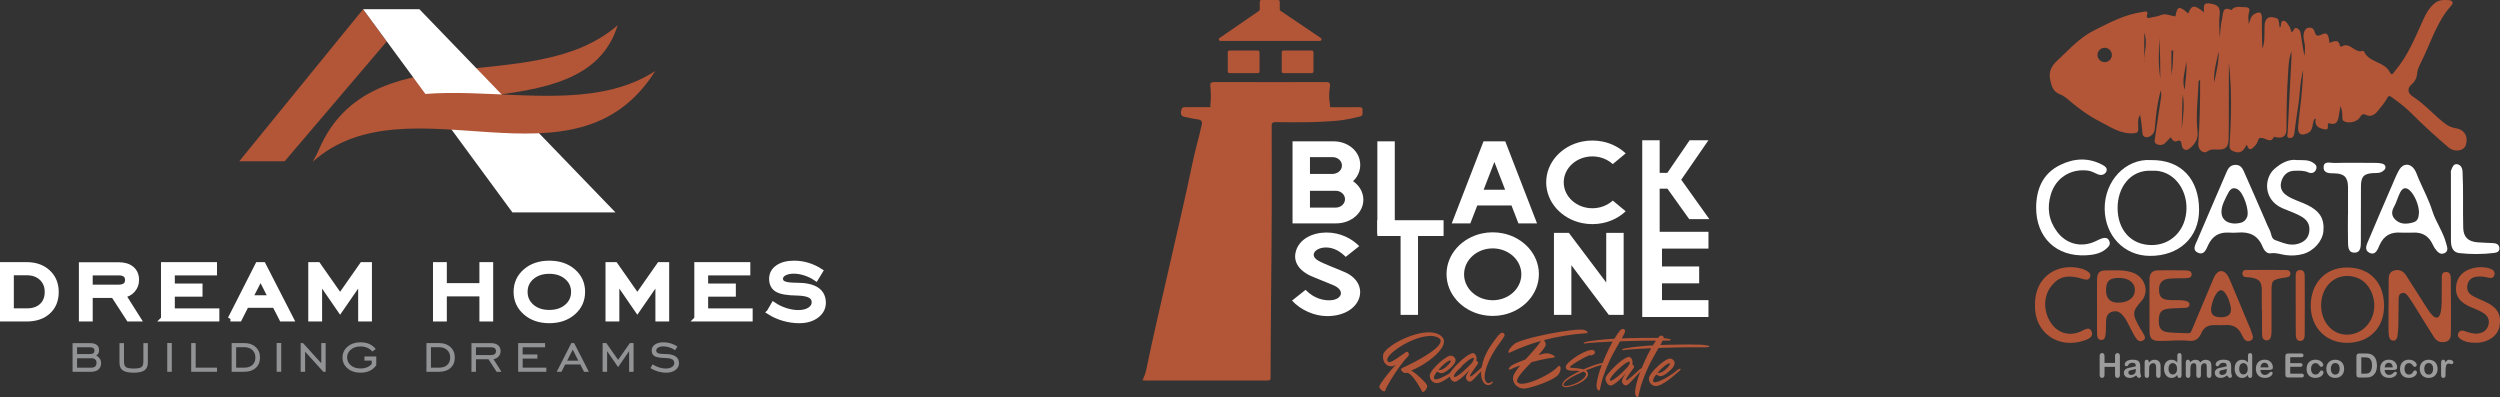<?xml version="1.0" encoding="UTF-8"?><svg id="Layer_1" xmlns="http://www.w3.org/2000/svg" viewBox="0 0 550.9 87.531"><rect x="0" y="0" width="550.9" height="87.531" fill="#333333" stroke="none"/><path d="m541.154,28.26c-1.038-.157-1.843-.585-2.62-1.211-2.338-1.878-4.329-4.16-6.887-5.807-.828-.531-1.472-1.591-.223-2.638.676-.573,1.137-1.395,1.205-2.314.071-1.021.525-1.872.967-2.757,2.08-4.166,3.362-8.754,6.584-12.32.57-.629.226-1.142-.561-1.184-1.157-.059-2.234-.122-3.285.825-1.125,1.012-1.772,2.208-2.359,3.504-1.768,3.893-3.344,7.893-6.163,11.213-.321.377-.739,1.252-1.139.424-1.214-2.495-4.638-2.148-5.754-4.67-.033-.071-.187-.157-.246-.134-1.76.688-2.843-2.128-4.709-.911-.056.039-.315-.074-.329-.145-.312-1.688-1.383-.991-2.303-.682-.255-2.053-.528-2.404-1.774-1.831-.929.427-1.24.303-1.498-.617-.172-.605-.602-1.03-1.329-.89-.685.134-.947.629-1.068,1.255-.116.596-.039,1.178.092,1.76.234,1.018.223,2.042.039,3.205-.276-1.629-.558-3.116-.766-4.611-.083-.617-.166-1.145-.792-1.463-.837-.43-.718.733-1.279.807-.175-.472-.261-.917-.49-1.273-.335-.528-.721-1.273-1.359-1.208-.561.056-.377.905-.594,1.374-.018.039-.122.039-.19.056-.169-1.745-.211-1.849-.798-2.047-1.659-.555-2.454.048-2.513,1.816-.053,1.656.125,3.344-.463,4.952-.125-2.273-.113-4.54-.131-6.804-.009-1.226-.454-1.448-1.534-.905-.866.433-1.027,1.27-1.326,2.32-.107-1.071-.211-1.866.033-2.632.303-.938-.193-1.139-.961-1.137-1.018.006-2.122-.38-2.917.641-2.027-1.006-1.81.878-2.033,1.763-.356,1.409-.377,2.905-.537,4.368-.065-1.674-.202-3.356-.027-5.003.178-1.679-.237-2.3-2.199-2.587-1.674-.246-1.205,1.015-1.243,1.938-2.128-1.721-2.736-1.656-3.472.276-1.866-1.644-2.421-1.813-2.828.644-1.056-.148-2.312-.715-3.113-.332-.84.401-1.668.389-2.475.638-.424.131-.843.036-.671-.576.321-1.145-.404-.789-.973-.715-3.89.513-7.27,2.353-10.703,4.065-3.196,1.591-5.507,4.243-8.065,6.611-1.326,1.228-1.988,2.478-1.585,4.329.3,1.368.617,2.546,2.089,3.116.674.261,1.309.703,1.861,1.181,2.136,1.834,4.371,3.493,6.887,4.789,2.401,1.237,4.635,2.84,7.546,2.641.754-.051,1.03-.226,1.021-1.018-.012-1.015-.226-2.086.395-3.05.252,1.24.371,2.481.49,3.718.044.49.027,1.015.653,1.184.534.145.95-.086,1.359-.395.611-.463.721-1.086.774-1.813.202-2.736.552-5.454,1.291-8.107.077.49.134.979.065,1.454-.427,2.958-.899,5.911-1.32,8.872-.077.549-.324,1.252.398,1.573.611.27,1.27.226,1.798-.258.395-.362.742-.774,1.214-1.273.321.475.736,1.11,1.347.864,1.015-.412.979.166,1.092.849.163,1.03 1,1.386,1.792.733,1.142-.944,1.902-2.116,1.712-3.715-.424-3.546.077-7.08.202-10.617.006-.232-.048-.617.359-.739.036,4.7-.086,9.377-.401,14.05-.086,1.231,1.068,2.32,1.944,1.709.837-.585,1.579-.448,2.418-.424,1.653.042,2.255-.549,2.317-2.323.062-1.772.051-3.546.053-5.32.006-3.866,0-7.73,0-11.596.202,1.914.356,3.825.424,5.736.148,4.142,0,8.279-.258,12.412-.039.611-.018,1.107.715,1.412.736.306,1.356.484,2.068-.027.472-.338.632-.861,1.021-1.374.495,1.682,1.226.831,1.861.175.294-.306.495-.742.626-1.154.181-.573.46-.555.991-.472.834.131,1.849,1.166,2.516-.306.015-.027.341.104.522.137,1.496.264,2.217-.326,2.217-1.857-.009-4.095.077-8.187.35-12.27.101-1.49.104-3.006.745-4.834,0,.807.018,1.202-.003,1.593-.282,5.442-.579,10.884-.834,16.329-.018.398-.347,1.11.43,1.187.617.059.947-.362,1.03-1.009.273-2.089.561-4.181.887-6.264.398-2.546.332-5.157,1.074-7.659-.071,2.065-.226,4.122-.43,6.172-.214,2.154-.555,4.297-.688,6.454-.089,1.487.754,1.884,2.107,1.24.671-.321.908-.849,1.048-1.49.074-.338.101-.688.217-1.009.095-.258.033-.647.525-.724-.383,1.617.629,2.127,1.908,2.371,1.317.255.359-1.098.982-1.362q1.795.694,2.125-1.294c.122-.724.255-1.448.433-2.466.406.982.38,1.718.401,2.448.009.291-.024.608.246.81.911.676,2.899.306,3.558-.682.383-.567.585-1.062,1.525-.585.783.398,1.733.018,2.35-.757.736-.923,1.543-1.789,2.11-2.843.196-.362.398-.852,1-.418,1.522,1.098,3.068,2.246,4.359,3.549,2.638,2.662,5.412,5.16,8.246,7.593,1.32,1.131,3.395.786,3.807-.493.599-1.861-.258-3.442-2.202-3.736Zm-77.369-14.563c-.872,0-1.585-.709-1.585-1.585s.712-1.585,1.585-1.585c.875,0,1.585.709,1.585,1.585s-.709,1.585-1.585,1.585Zm8.724-.89v1.024c-.03-.341-.024-.679,0-1.024v-5.584c.751,2.012.122,3.819,0,5.584Zm3.341-4.392c.14,2.958.208,5.92.202,8.869-.481-2.955-.362-5.911-.202-8.869Zm2.638,8.098v-5.389c.137.009.276.018.415.027-.08,1.706-.03,3.424-.415,5.362Zm2.255,12c.137-2.584.068-5.172.252-7.76.448,2.596.059,5.175-.252,7.76Zm.671-8.745c-.688-2.024.101-3.958.347-6.199.22,2.267-.229,4.225-.347,6.199Zm6.498-1.611c-.181-2.368.552-4.593.985-6.863.074,2.35-.516,4.599-.985,6.863Z" style="fill:#b35537; stroke-width:0px;"/><path d="m506.185,35.274c1.406.021,2.439-.064,3.392.502.608.361,1.079.769.813,1.516-.287.806-1.034,1.004-1.696.704-1.004-.454-2.024-.385-3.045-.372-1.434.018-2.404.824-2.861,2.123-.47,1.337-.14,2.479,1.112,3.328,1.402.951,3.04,1.353,4.535,2.086,2.725,1.334,3.815,3.035,3.547,5.808-.211,2.187-2.111,4.338-4.495,5.003-1.254.35-2.526.405-3.808.24-1.095-.141-2.116-.58-3.3-.395-.906.141-1.512-.733-1.824-1.504-1.012-2.498-2.917-3.278-5.434-3.063-.636.054-1.283.052-1.921.009-2.162-.143-3.661.73-4.596,2.72-.432.92-.886,2.339-2.28,1.702-1.328-.607-.529-1.808-.151-2.7,2.15-5.07,4.351-10.119,6.522-15.18.353-.824.835-1.397,1.815-1.465,1.027-.071,1.556.558,1.9,1.329,1.575,3.523,3.1,7.067,4.645,10.603.354.81.671,1.64,1.086,2.418.403.755.31,1.922,1.227,2.225,1.604.529,3.186,1.363,5.002.824,1.295-.385,2.205-1.114,2.46-2.458.259-1.368-.133-2.533-1.348-3.336-1.401-.927-3.014-1.391-4.532-2.06-4.264-1.879-4.036-6.609-1.811-8.608,1.504-1.351,3.27-2.27,5.045-1.998Zm-13.626,13.989c1.015-.092,2.12-.142,2.624-1.486.526-1.402-.808-5.364-2.122-6.076-.89-.483-1.51-.139-1.95.64-.384.68-.725,1.387-1.043,2.1-1.264,2.837-.298,4.784,2.491,4.821Z" style="fill:#fff; stroke-width:0px;"/><path d="m474.025,35.273c6.756-.068,10.548,4.33,10.566,10.954.017,6.113-4.44,10.22-10.914,10.159-5.656-.054-9.814-4.481-9.89-10.315-.08-6.204,4.623-11.177,10.238-10.798Zm.161,2.345c-4.926-.25-7.566,3.887-7.552,8.225.016,4.829,2.942,8.123,7.459,8.161,4.258.036,7.614-3.226,7.719-7.992.1-4.554-3.039-8.644-7.625-8.394Z" style="fill:#fff; stroke-width:0px;"/><path d="m473.659,67.338c-.001-1.922-0-3.845-.001-5.767-.001-1.234.555-1.983,1.843-1.999,2.021-.024,4.042-.036,6.062.011.616.014,1.456.093,1.387.962-.057.722-.824.738-1.411.761-1.181.046-2.371-.019-3.544.097-1.634.162-2.334,1.083-2.221,2.709.099,1.415.695,1.91,2.375,2.011,1.177.07,2.368-.112,3.533.192.467.122.855.311.787.88-.059.493-.459.619-.862.643-1.277.075-2.565.043-3.832.197-1.55.189-2.026.851-2.057,2.525-.032,1.734.468,2.476,2.071,2.663,1.462.171,2.948.133,4.422.203.528.025.636-.357.789-.722,1.505-3.587,3.009-7.174,4.523-10.758.21-.498.41-1.016.718-1.453.698-.992,1.71-1.02,2.445-.057.352.461.597,1.017.825,1.558,1.395,3.314,2.771,6.636,4.153,9.955.133.318.312.626.387.957.172.758.918,1.737-.2,2.192-.97.395-1.492-.541-1.839-1.31-.72-1.597-1.91-2.291-3.648-2.162-.833.062-1.675.021-2.513.013-1.256-.012-2.203.502-2.721,1.662-.558,1.25-1.221,1.972-2.857,1.796-2.088-.225-4.226.056-6.342.036-1.808-.017-2.248-.507-2.266-2.326-.019-1.824-.004-3.648-.005-5.471Zm15.661,2.574c1.881.039,2.638-.882,2.16-2.688-.225-.851-.491-1.701-.992-2.441-.751-1.111-1.385-1.111-2.13-.025-.537.784-.797,1.682-1.015,2.585-.416,1.721.224,2.533,1.976,2.569Z" style="fill:#b35537; stroke-width:0px;"/><path d="m530.228,51.265c-.394-.001-.79.025-1.182-.005-2.19-.166-3.736.638-4.676,2.729-.396.88-.868,2.405-2.263,1.7-1.266-.639-.525-1.924-.131-2.866,1.698-4.065,3.454-8.105,5.202-12.149.482-1.114.926-2.257,1.541-3.297.841-1.422,2.403-1.439,3.316-.058.425.643.649,1.419.961,2.136,1.011,2.322,2.222,4.581,2.977,6.984.788,2.51,2.397,4.63,3.056,7.172.212.819.637,1.728-.396,2.187-.942.418-1.544-.338-2.052-1.028-.203-.275-.364-.586-.508-.898-.862-1.868-2.311-2.737-4.367-2.612-.491.03-.985.004-1.478.004Zm2.818-4.428c-.015-1.681-.948-3.786-1.911-4.762-.934-.947-1.683-.717-2.218.299-.545,1.036-.812,2.221-1.389,3.235-.648,1.138-.482,2.098.399,2.882,1.138,1.013,2.523.907,3.89.5,1.151-.343,1.143-1.337,1.229-2.154Z" style="fill:#fff; stroke-width:0px;"/><path d="m526.355,67.448c0-1.872-.015-3.745.006-5.617.01-.9.06-1.877,1.106-2.199,1.094-.336,2.066.012,2.704.997,1.391,2.148,2.743,4.323,4.128,6.475.505.784.988,1.603,1.613,2.285.903.985,1.63.752,1.918-.571.145-.668.204-1.364.216-2.049.031-1.675-.018-3.351.028-5.026.02-.736-.199-1.822.953-1.817,1.09.005,1.016,1.116,1.028,1.828.061,3.892.054,7.785.024,11.677-.006.784-.151,1.616-1.121,1.869-1.078.281-1.988-.054-2.577-.966-1.336-2.067-2.603-4.179-3.906-6.267-.547-.877-1.091-1.758-1.688-2.601-.365-.514-.795-1.116-1.552-.865-.691.23-.664.922-.675,1.505-.034,1.872-.018,3.744-.058,5.616-.017.785-.089,1.573-.201,2.351-.072.502-.31 1-.913.993-.578-.007-.851-.458-.942-.976-.076-.433-.106-.88-.109-1.321-.012-1.774-.005-3.548-.005-5.322.007,0,.015,0,.022,0Z" style="fill:#b35537; stroke-width:0px;"/><path d="m448.682,45.756c.036-4.11,1.455-7.521,5.305-9.406,3.008-1.473,6.135-1.692,9.254-.053.735.386,1.241.854.89,1.545-.308.607-1.037.897-1.841.576-.724-.289-1.384-.723-2.193-.826-3.773-.479-7.06,1.568-8.166,5.221-.894,2.954-.51,5.743,1.372,8.26,2.037,2.725,5.324,3.55,8.412,2.115.534-.248,1.059-.541,1.62-.696.529-.146,1.091-.115,1.411.484.294.551.198,1.032-.225,1.48-1.322,1.402-3.084,1.711-4.856,1.803-6.556.341-10.978-3.924-10.983-10.503Z" style="fill:#fff; stroke-width:0px;"/><path d="m517.131,75.547c-4.606-.02-7.916-3.408-7.936-8.124-.022-5.033,3.276-8.508,8.051-8.484,4.992.025,8.115,3.306,8.11,8.519-.005,4.848-3.322,8.111-8.225,8.089Zm-5.652-8.379c-.056,3.322,1.995,6.085,4.834,6.511,3.023.454,5.819-1.465,6.658-4.571.851-3.147-.731-6.773-3.419-7.839-4.11-1.63-7.994,1.208-8.072,5.898Z" style="fill:#b35537; stroke-width:0px;"/><path d="m462.101,67.376c0-1.918-.029-3.837.009-5.755.031-1.546.518-2.049,2.065-2.035,1.954.017,3.924-.202,5.839.504,2.627.968,3.728,4.15,1.882,6.238-2.058,2.328-2.122,2.841-.244,6.117.122.213.312.392.406.614.267.635,1.08,1.398.228,1.941-.931.593-1.515-.306-1.943-1.029-.499-.843-.914-1.736-1.371-2.604-.205-.39-.394-.793-.64-1.155-.693-1.019-1.529-1.942-2.898-1.526-1.355.412-1.349,1.65-1.365,2.807-.01.737.011,1.481-.086,2.208-.076.569-.206,1.278-1.005,1.211-.76-.064-.841-.749-.864-1.338-.039-1.032-.011-2.066-.011-3.098-0-1.033,0-2.066-0-3.099Zm4.835-6.135c-2.142.003-2.866.718-2.847,2.81.016,1.737.898,2.625,2.624,2.643,2.221.023,3.682-1.049,3.722-2.73.038-1.649-1.345-2.726-3.499-2.723Z" style="fill:#b35537; stroke-width:0px;"/><path d="m517.411,47.225c0-2.018.018-4.037-.005-6.055-.025-2.104-.849-2.91-2.913-2.965-1.058-.028-2.477.077-2.463-1.35.014-1.486,1.495-.92,2.345-.942,3.001-.077,6.004-.03,9.007-.016.49.002.993.019,1.464.134.363.088.757.272.812.745.052.456-.245.682-.573.937-.603.469-1.286.402-1.971.424-2.15.069-2.838.724-2.853,2.848-.029,4.036.006,8.073-.024,12.11-.008,1.113.07,2.602-1.466,2.576-1.414-.024-1.339-1.479-1.365-2.539-.049-1.968-.014-3.938-.014-5.907h.019Z" style="fill:#fff; stroke-width:0px;"/><path d="m540.083,45.57c0-2.364-.002-4.728.002-7.091.001-.343-.058-.724.068-1.021.259-.609.524-1.451,1.357-1.265.728.163,1.095.772,1.139,1.658.209,4.12.038,8.242.147,12.361.053,2.021,1.065,3.013,3.124,3.186,1.175.099,2.358.104,3.537.177.703.044,1.275.336,1.309,1.126.033.789-.624.976-1.203,1.044-2.547.301-5.114.313-7.652.024-1.407-.16-1.81-1.378-1.818-2.664-.015-2.511-.004-5.023-.004-7.535-.002,0-.003,0-.004,0Z" style="fill:#fff; stroke-width:0px;"/><path d="m545.322,75.524c-1.102.01-2.163-.185-3.1-.793-.498-.323-.763-.805-.469-1.394.271-.542.801-.57,1.287-.405.934.318,1.84.664,2.866.574,1.212-.107,2.071-.669,2.424-1.823.368-1.203-.163-2.155-1.175-2.762-.837-.502-1.76-.872-2.668-1.245-2.406-.99-3.464-2.429-3.269-4.518.203-2.183,1.542-3.593,3.98-4.125,1.171-.256,2.345-.234,3.5.159.688.234,1.165.638.966,1.408-.2.771-.842.721-1.447.562-.821-.216-1.647-.296-2.489-.189-1.037.132-1.735.693-1.987,1.707-.254,1.022.096,1.899.987,2.421.93.544,1.939.957,2.926,1.401,2.624,1.181,3.57,2.763,3.152,5.308-.335,2.038-2.22,3.516-4.745,3.712-.245.019-.492.003-.739.003Z" style="fill:#b35537; stroke-width:0px;"/><path d="m448.428,67.233c-.113-6.566,5.355-9.393,10.242-8.041.376.104.754.247,1.09.442.571.333,1.14.765.753,1.523-.346.678-.974.479-1.562.301-3.284-.996-5.215-.563-6.886,1.528-1.728,2.162-1.849,5.33-.301,7.894,1.52,2.518,4.196,3.338,6.871,2.114.772-.353,1.761-1.11,2.267.033.493,1.113-.586,1.645-1.486,1.964-5.824,2.064-11.155-1.676-10.988-7.759Z" style="fill:#b35537; stroke-width:0px;"/><path d="m498.41,68.463c0-1.477.011-2.954-.003-4.431-.018-2.03-.518-2.574-2.534-2.894-.675-.107-1.769.151-1.736-.881.034-1.036,1.115-.743,1.788-.755,2.411-.042,4.824-.033,7.235-.003.603.007,1.47-.131,1.545.736.077.885-.809.861-1.4.962-2.7.464-2.749.505-2.75,3.276-.001,2.658.001,5.317-.004,7.975-.001.443.015.892-.051,1.326-.091.594-.247,1.23-1.017,1.226-.759-.004-.997-.616-1.011-1.224-.042-1.771-.015-3.543-.015-5.314-.016,0-.032,0-.048,0Z" style="fill:#b35537; stroke-width:0px;"/><path d="m505.873,67.079c0-2.07-.009-4.141.005-6.211.004-.664.082-1.363.971-1.369.873-.005,1.016.69,1.019,1.348.019,4.289.024,8.577-.005,12.866-.004.627-.126,1.405-.973,1.415-.856.01-.973-.768-.985-1.396-.042-2.217-.016-4.436-.016-6.654-.005,0-.011,0-.016,0Z" style="fill:#b35537; stroke-width:0px;"/><path d="m463.751,78.451v1.518h2.316v-1.518c0-.217.049-.379.145-.488.098-.107.227-.162.385-.162.162,0,.293.053.393.16s.149.272.149.49v4.174c0,.219-.05.383-.151.49-.102.109-.231.162-.391.162-.161,0-.29-.055-.386-.164-.097-.109-.144-.272-.144-.488v-1.781h-2.316v1.781c0,.219-.051.383-.151.49-.102.109-.231.162-.391.162-.161,0-.29-.055-.387-.164s-.144-.272-.144-.488v-4.174c0-.217.048-.379.143-.488.096-.107.225-.162.389-.162.161,0,.292.053.392.16.101.107.15.272.15.49Z" style="fill:#9c9c9d; stroke-width:0px;"/><path d="m470.717,82.722c-.238.185-.469.324-.691.416-.223.094-.473.139-.75.139-.253,0-.475-.049-.667-.148-.191-.1-.339-.236-.442-.406-.103-.172-.155-.357-.155-.557,0-.27.086-.5.257-.691.171-.19.405-.316.704-.383.062-.014.219-.047.467-.098s.46-.096.638-.139c.177-.041.369-.094.576-.152-.013-.262-.065-.451-.157-.574-.093-.121-.285-.182-.576-.182-.251,0-.44.035-.565.105-.127.068-.235.174-.325.312-.091.141-.154.232-.191.277-.038.045-.118.066-.24.066-.111,0-.207-.035-.288-.105-.08-.072-.121-.162-.121-.273,0-.174.061-.342.185-.506s.315-.299.574-.404c.261-.105.585-.16.973-.16.434,0,.774.053,1.022.154s.423.264.525.486c.102.221.153.516.153.881,0,.232,0,.428-.002.59-.001.16-.003.34-.005.537,0,.185.03.379.092.58s.093.332.093.389c0,.102-.048.193-.144.277-.095.082-.202.123-.323.123-.101,0-.201-.047-.3-.143-.099-.094-.203-.232-.315-.412Zm-.065-1.428c-.144.053-.354.109-.631.168-.275.059-.467.102-.572.131-.106.027-.207.08-.304.162-.097.08-.144.193-.144.338,0,.148.057.275.17.381s.261.156.444.156c.195,0,.375-.043.54-.127.165-.086.286-.195.363-.332.089-.148.134-.395.134-.736v-.141Z" style="fill:#9c9c9d; stroke-width:0px;"/><path d="m473.517,79.812v.119c.174-.229.363-.397.569-.504.206-.105.442-.16.71-.16.261,0,.493.057.697.17.205.113.358.273.459.48.065.121.107.25.127.391.019.139.028.318.028.535v1.834c0,.199-.045.348-.135.449-.091.102-.208.15-.352.15-.147,0-.267-.051-.357-.154-.092-.103-.138-.252-.138-.445v-1.643c0-.326-.045-.574-.136-.746-.09-.172-.271-.26-.54-.26-.176,0-.336.053-.48.158s-.251.248-.318.432c-.048.146-.072.422-.072.824v1.234c0,.201-.046.352-.139.451s-.213.148-.359.148c-.143,0-.259-.051-.351-.154s-.138-.252-.138-.445v-2.85c0-.188.041-.328.123-.422.082-.092.194-.139.336-.139.087,0,.165.021.235.062.069.041.126.102.168.184s.062.182.062.299Z" style="fill:#9c9c9d; stroke-width:0px;"/><path d="m479.793,82.715v-.098c-.132.152-.263.275-.392.371-.129.094-.269.166-.419.217-.15.049-.315.072-.493.072-.236,0-.455-.049-.656-.148s-.375-.244-.521-.428c-.147-.185-.259-.404-.335-.654-.075-.252-.113-.521-.113-.815,0-.615.15-1.096.451-1.441.302-.344.697-.516,1.19-.516.284,0,.523.049.719.146s.385.246.57.449v-1.457c0-.201.041-.353.121-.457.081-.103.196-.156.346-.156s.264.047.345.143.121.236.121.422v4.35c0,.188-.043.328-.13.422s-.199.141-.336.141c-.135,0-.247-.047-.335-.144s-.132-.238-.132-.418Zm-1.94-1.449c0,.268.041.496.124.684s.197.328.342.424.302.143.474.143c.173,0,.331-.045.475-.135s.258-.229.344-.416c.085-.188.128-.42.128-.699,0-.262-.043-.488-.128-.678-.086-.19-.201-.334-.348-.434-.145-.1-.305-.15-.478-.15-.181,0-.342.053-.484.154-.142.103-.252.25-.33.441s-.117.414-.117.666Z" style="fill:#9c9c9d; stroke-width:0px;"/><path d="m484.996,81.345v1.31c0,.207-.047.363-.141.467-.095.103-.219.154-.372.154-.149,0-.271-.051-.363-.154s-.14-.26-.14-.467v-1.57c0-.248-.008-.441-.025-.578-.017-.139-.062-.25-.137-.338-.075-.088-.193-.133-.354-.133-.322,0-.535.111-.638.332-.102.223-.153.541-.153.955v1.332c0,.205-.047.359-.14.465s-.215.156-.366.156c-.149,0-.272-.051-.367-.156-.095-.105-.143-.26-.143-.465v-2.82c0-.185.043-.328.129-.424.085-.096.197-.144.338-.144.135,0,.247.045.337.135.091.092.136.217.136.375v.094c.171-.205.354-.355.55-.451.194-.098.411-.144.65-.144.248,0,.461.049.639.148.179.098.325.248.441.447.166-.203.344-.352.534-.449s.401-.146.633-.146c.27,0,.502.053.697.158s.341.258.438.455c.084.18.126.459.126.842v1.926c0,.207-.047.363-.141.467s-.218.154-.372.154c-.149,0-.272-.051-.367-.156-.095-.105-.143-.26-.143-.465v-1.658c0-.211-.009-.381-.027-.51-.018-.127-.066-.234-.146-.32-.079-.088-.199-.131-.361-.131-.13,0-.253.039-.37.115-.116.078-.208.182-.273.31-.072.168-.108.461-.108.883Z" style="fill:#9c9c9d; stroke-width:0px;"/><path d="m490.756,82.722c-.238.185-.47.324-.692.416-.223.094-.473.139-.749.139-.253,0-.476-.049-.667-.148s-.339-.236-.442-.406c-.103-.172-.155-.357-.155-.557,0-.27.085-.5.256-.691.171-.19.406-.316.705-.383.062-.014.218-.047.466-.098s.461-.096.638-.139c.177-.041.369-.094.576-.152-.012-.262-.065-.451-.157-.574-.093-.121-.284-.182-.576-.182-.25,0-.439.035-.565.105-.126.068-.234.174-.325.312-.09.141-.154.232-.191.277s-.117.066-.24.066c-.11,0-.207-.035-.287-.105-.081-.072-.121-.162-.121-.273,0-.174.061-.342.185-.506.122-.164.315-.299.574-.404s.584-.16.972-.16c.434,0,.774.053,1.022.154s.424.264.526.486c.102.221.153.516.153.881,0,.232-.001.428-.002.59-.001.16-.003.34-.006.537,0,.185.031.379.093.58s.092.332.092.389c0,.102-.048.193-.143.277-.096.082-.203.123-.323.123-.102,0-.201-.047-.3-.143-.099-.094-.204-.232-.315-.412Zm-.065-1.428c-.144.053-.354.109-.63.168-.276.059-.467.102-.573.131-.105.027-.207.08-.304.162-.096.08-.144.193-.144.338,0,.148.057.275.17.381s.262.156.444.156c.195,0,.376-.043.54-.127.165-.086.286-.195.363-.332.09-.148.134-.395.134-.736v-.141Z" style="fill:#9c9c9d; stroke-width:0px;"/><path d="m495.362,82.715v-.098c-.133.152-.264.275-.393.371-.128.094-.269.166-.419.217-.15.049-.315.072-.493.072-.235,0-.454-.049-.655-.148s-.375-.244-.522-.428c-.146-.185-.258-.404-.334-.654-.076-.252-.114-.521-.114-.815,0-.615.15-1.096.452-1.441.301-.344.697-.516,1.188-.516.284,0,.524.049.719.146.195.098.386.246.571.449v-1.457c0-.201.04-.353.121-.457.08-.103.195-.156.345-.156s.265.047.346.143c.08.096.12.236.12.422v4.35c0,.188-.043.328-.13.422s-.198.141-.336.141c-.135,0-.246-.047-.334-.144s-.132-.238-.132-.418Zm-1.94-1.449c0,.268.042.496.125.684s.196.328.341.424.303.143.474.143c.174,0,.332-.045.476-.135.143-.09.257-.229.343-.416s.128-.42.128-.699c0-.262-.042-.488-.128-.678s-.201-.334-.347-.434-.306-.15-.478-.15c-.181,0-.343.053-.484.154-.143.103-.253.25-.331.441s-.117.414-.117.666Z" style="fill:#9c9c9d; stroke-width:0px;"/><path d="m500.038,81.515h-1.93c.002.223.048.422.136.592.088.172.204.301.351.387.145.086.306.131.482.131.117,0,.226-.014.323-.043.098-.027.191-.07.283-.129s.176-.123.253-.19c.077-.068.177-.16.3-.275.051-.043.123-.065.217-.065.102,0,.184.027.246.082.062.057.094.135.094.236,0,.088-.035.193-.104.312-.07.119-.176.232-.316.342s-.318.201-.531.273-.458.107-.735.107c-.634,0-1.126-.18-1.478-.541s-.527-.852-.527-1.471c0-.291.043-.562.13-.81.087-.25.213-.463.379-.643.167-.178.371-.315.614-.41.243-.094.514-.143.81-.143.386,0,.716.082.992.244.275.162.482.373.619.631.138.258.206.519.206.787,0,.248-.071.41-.213.482-.143.074-.342.111-.6.111Zm-1.93-.56h1.788c-.023-.338-.114-.59-.273-.758-.157-.166-.365-.25-.623-.25-.246,0-.447.084-.606.254-.157.17-.253.422-.287.754Z" style="fill:#9c9c9d; stroke-width:0px;"/><path d="m507.091,78.718h-2.417v1.301h2.226c.163,0,.286.037.366.109.081.074.121.172.121.291,0,.121-.04.219-.119.295s-.202.113-.368.113h-2.226v1.508h2.5c.168,0,.296.039.381.117.086.078.129.182.129.312,0,.125-.043.227-.129.305-.085.078-.213.117-.381.117h-2.916c-.233,0-.401-.051-.504-.154s-.153-.272-.153-.502v-3.982c0-.154.022-.279.068-.377s.117-.17.215-.215c.098-.043.223-.066.374-.066h2.833c.171,0,.298.039.381.115.083.074.125.174.125.297,0,.125-.042.227-.125.303-.083.074-.21.113-.381.113Z" style="fill:#9c9c9d; stroke-width:0px;"/><path d="m512.005,82.056c0,.123-.037.254-.11.395-.074.139-.185.273-.336.398-.151.127-.341.229-.569.307-.229.076-.486.115-.773.115-.609,0-1.085-.178-1.427-.533-.343-.355-.514-.832-.514-1.43,0-.404.078-.762.235-1.072.156-.31.383-.551.679-.721.297-.17.65-.256,1.062-.256.256,0,.489.039.703.113.213.074.394.17.542.289.147.117.261.244.34.377.078.133.117.258.117.375s-.044.217-.132.299-.194.123-.32.123c-.082,0-.149-.021-.204-.062-.054-.043-.115-.111-.183-.205-.12-.184-.246-.32-.377-.412-.132-.092-.298-.137-.501-.137-.291,0-.526.113-.704.342-.179.227-.268.539-.268.934,0,.185.023.355.068.512.046.154.112.287.199.397s.191.193.315.25.258.084.404.084c.197,0,.367-.045.508-.137s.266-.231.374-.42c.06-.109.125-.197.195-.26.069-.062.155-.094.256-.094.121,0,.221.047.3.137.08.092.12.19.12.293Z" style="fill:#9c9c9d; stroke-width:0px;"/><path d="m516.557,81.273c0,.293-.046.565-.137.812-.092.248-.225.461-.398.639-.174.18-.381.316-.622.41-.24.096-.512.143-.812.143-.299,0-.567-.047-.806-.143-.238-.098-.445-.234-.62-.414s-.307-.393-.398-.637c-.09-.244-.136-.516-.136-.81,0-.299.046-.572.138-.82s.223-.461.394-.637.379-.31.622-.406.512-.143.806-.143c.299,0,.569.049.812.144s.452.234.625.412c.174.178.306.391.396.637.091.244.136.516.136.812Zm-.99,0c0-.402-.088-.715-.266-.94-.177-.225-.414-.336-.713-.336-.193,0-.362.049-.51.15-.146.1-.26.246-.34.441-.079.195-.119.424-.119.684,0,.258.039.482.117.676.079.191.19.34.337.441.145.103.316.154.515.154.299,0,.536-.113.713-.338.178-.225.266-.537.266-.934Z" style="fill:#9c9c9d; stroke-width:0px;"/><path d="m519.917,77.89h1.398c.363,0,.676.035.935.102.26.068.496.193.708.379.552.473.828,1.191.828,2.154,0,.318-.028.607-.084.871-.055.262-.141.498-.256.709-.116.211-.264.4-.444.566-.143.127-.298.229-.467.307-.168.076-.35.131-.543.162-.194.031-.413.047-.656.047h-1.398c-.195,0-.342-.029-.44-.088s-.163-.143-.193-.25c-.03-.107-.045-.246-.045-.416v-3.885c0-.231.052-.398.155-.502s.271-.156.502-.156Zm.415.85v3.596h.814c.178,0,.318-.006.419-.016.102-.01.206-.033.315-.072.108-.037.202-.092.282-.162.358-.303.538-.826.538-1.568,0-.521-.079-.914-.236-1.174-.158-.26-.352-.426-.584-.496-.231-.072-.511-.107-.838-.107h-.709Z" style="fill:#9c9c9d; stroke-width:0px;"/><path d="m527.414,81.515h-1.93c.003.223.048.422.136.592.088.172.205.301.351.387s.307.131.482.131c.118,0,.226-.014.323-.043.098-.027.192-.07.284-.129.091-.059.176-.123.253-.19.077-.068.177-.16.3-.275.051-.043.123-.065.217-.065.101,0,.183.027.245.082.062.057.094.135.094.236,0,.088-.034.193-.104.312-.069.119-.175.232-.316.342-.141.109-.317.201-.53.273-.214.072-.459.107-.735.107-.634,0-1.126-.18-1.478-.541-.352-.361-.527-.852-.527-1.471,0-.291.044-.562.13-.81.087-.25.214-.463.38-.643.166-.178.371-.315.614-.41.243-.094.513-.143.81-.143.385,0,.716.082.991.244.276.162.482.373.62.631.137.258.206.519.206.787,0,.248-.071.41-.214.482-.142.074-.342.111-.6.111Zm-1.93-.56h1.789c-.024-.338-.115-.59-.273-.758-.158-.166-.366-.25-.624-.25-.245,0-.447.084-.605.254-.158.17-.254.422-.288.754Z" style="fill:#9c9c9d; stroke-width:0px;"/><path d="m532.596,82.056c0,.123-.037.254-.11.395-.073.139-.185.273-.336.398-.15.127-.34.229-.569.307-.229.076-.486.115-.772.115-.609,0-1.086-.178-1.428-.533s-.513-.832-.513-1.43c0-.404.078-.762.234-1.072.157-.31.384-.551.68-.721s.65-.256,1.062-.256c.255,0,.489.039.702.113.214.074.395.17.542.289.148.117.262.244.34.377s.117.258.117.375-.044.217-.132.299-.194.123-.319.123c-.082,0-.15-.021-.204-.062-.055-.043-.115-.111-.183-.205-.12-.184-.246-.32-.378-.412-.131-.092-.298-.137-.5-.137-.292,0-.526.113-.705.342-.178.227-.267.539-.267.934,0,.185.022.355.068.512.046.154.112.287.198.397.087.109.191.193.315.25s.258.084.405.084c.197,0,.366-.045.507-.137.142-.092.266-.231.374-.42.06-.109.126-.197.195-.26.07-.062.155-.094.257-.094.12,0,.221.047.3.137.079.092.119.19.119.293Z" style="fill:#9c9c9d; stroke-width:0px;"/><path d="m537.148,81.273c0,.293-.046.565-.138.812s-.224.461-.398.639c-.173.18-.381.316-.621.41-.241.096-.512.143-.814.143-.299,0-.567-.047-.806-.143-.238-.098-.445-.234-.619-.414-.175-.18-.308-.393-.398-.637-.091-.244-.136-.516-.136-.81,0-.299.046-.572.138-.82.091-.248.223-.461.394-.637s.378-.31.621-.406.512-.143.806-.143c.299,0,.57.049.814.144s.451.234.625.412c.173.178.305.391.396.637.09.244.136.516.136.812Zm-.99,0c0-.402-.089-.715-.266-.94s-.415-.336-.714-.336c-.192,0-.362.049-.509.15-.147.1-.261.246-.34.441-.08.195-.119.424-.119.684,0,.258.039.482.117.676.078.191.19.34.336.441.145.103.317.154.515.154.299,0,.537-.113.714-.338s.266-.537.266-.934Z" style="fill:#9c9c9d; stroke-width:0px;"/><path d="m538.904,81.855v.822c0,.201-.048.352-.142.451s-.213.148-.357.148c-.143,0-.259-.049-.351-.15s-.137-.25-.137-.449v-2.746c0-.441.16-.664.48-.664.163,0,.281.053.353.156s.112.256.119.459c.118-.203.239-.355.363-.459s.29-.156.497-.156.408.053.604.156c.195.103.292.24.292.412,0,.119-.041.219-.124.297s-.173.117-.27.117c-.036,0-.123-.021-.262-.066s-.261-.066-.367-.066c-.144,0-.263.037-.353.113-.092.076-.163.19-.214.338-.05.15-.085.326-.104.533-.019.205-.028.457-.028.754Z" style="fill:#9c9c9d; stroke-width:0px;"/><path d="m5.871,58.353c1.941,0,3.507.555,4.696,1.666,1.189,1.109,1.784,2.553,1.784,4.326,0,1.793-.583,3.227-1.748,4.299-1.166,1.074-2.743,1.609-4.731,1.609H.589v-11.9h5.282Zm.028,1.715h-3.442v8.473h3.442c1.412,0,2.522-.379,3.33-1.137.809-.756,1.212-1.785,1.212-3.086,0-1.254-.418-2.275-1.254-3.066-.836-.789-1.933-1.184-3.289-1.184Z" style="fill:#fff; stroke:#fff; stroke-miterlimit:10; stroke-width:1.179px;"/><path d="m19.84,65.056v5.197h-1.867v-11.873h8.194c1.217,0,2.169.293,2.857.879s1.031,1.398,1.031,2.438c0,.846-.272,1.578-.815,2.195-.543.619-1.252.996-2.125,1.137l3.303,5.225h-2.021l-3.372-5.197h-5.184Zm0-1.742h6.327c.641,0,1.131-.139,1.47-.418.339-.279.509-.678.509-1.199,0-.519-.17-.916-.509-1.191-.339-.273-.829-.41-1.47-.41h-6.327v3.219Z" style="fill:#fff; stroke:#fff; stroke-miterlimit:10; stroke-width:1.179px;"/><path d="m36.067,70.254v-11.9h11.162v1.742h-9.295v2.969h6.104v1.713h-6.104v3.764h9.81v1.713h-11.678Z" style="fill:#fff; stroke:#fff; stroke-miterlimit:10; stroke-width:1.179px;"/><path d="m50.775,70.254l6.048-11.9h1.171l6.104,11.9h-1.993l-1.547-3.023h-6.285l-1.533,3.023h-1.965Zm4.306-4.598h4.654l-2.313-4.557-2.341,4.557Z" style="fill:#fff; stroke:#fff; stroke-miterlimit:10; stroke-width:1.179px;"/><path d="m68.521,70.254v-11.9h1.547l4.877,6.969,4.877-6.969h1.547v11.9h-1.853v-8.557l-4.571,6.621-4.557-6.621v8.557h-1.867Z" style="fill:#fff; stroke:#fff; stroke-miterlimit:10; stroke-width:1.179px;"/><path d="m97.872,64.722v5.531h-1.867v-11.9h1.867v4.627h8.361v-4.627h1.853v11.9h-1.853v-5.531h-8.361Z" style="fill:#fff; stroke:#fff; stroke-miterlimit:10; stroke-width:1.179px;"/><path d="m121.038,70.63c-2.118,0-3.86-.6-5.226-1.797-1.366-1.199-2.048-2.705-2.048-4.516,0-1.82.68-3.324,2.042-4.508,1.361-1.185,3.105-1.777,5.232-1.777,2.146,0,3.899.59,5.261,1.77,1.361,1.18,2.042,2.686,2.042,4.516,0,1.82-.683,3.328-2.049,4.521-1.365,1.193-3.117,1.791-5.253,1.791Zm0-1.742c1.589,0,2.885-.43,3.888-1.289,1.003-.859,1.505-1.953,1.505-3.281,0-1.32-.504-2.41-1.512-3.275-1.008-.863-2.301-1.295-3.881-1.295s-2.868.43-3.867,1.289c-.999.859-1.498,1.953-1.498,3.281s.499,2.422,1.498,3.281c.999.859,2.287,1.289,3.867,1.289Z" style="fill:#fff; stroke:#fff; stroke-miterlimit:10; stroke-width:1.179px;"/><path d="m134.019,70.254v-11.9h1.547l4.877,6.969,4.877-6.969h1.547v11.9h-1.853v-8.557l-4.571,6.621-4.557-6.621v8.557h-1.867Z" style="fill:#fff; stroke:#fff; stroke-miterlimit:10; stroke-width:1.179px;"/><path d="m153.59,70.254v-11.9h11.162v1.742h-9.295v2.969h6.104v1.713h-6.104v3.764h9.81v1.713h-11.678Z" style="fill:#fff; stroke:#fff; stroke-miterlimit:10; stroke-width:1.179px;"/><path d="m169.553,68.736l.906-1.562c.817.549,1.709.977,2.675,1.283s1.891.459,2.773.459c1.059,0,1.914-.215,2.564-.646.65-.434.976-.988.976-1.666s-.298-1.182-.892-1.512c-.595-.33-1.533-.514-2.815-.551-2.165-.027-3.651-.279-4.459-.752-.809-.475-1.212-1.26-1.212-2.356,0-1.022.443-1.844,1.331-2.467s2.079-.934,3.575-.934c1.022,0,2.013.144,2.975.432.961.289,1.888.717,2.78,1.283l-.934,1.547c-.743-.502-1.542-.891-2.397-1.164-.855-.273-1.672-.412-2.453-.412-.901,0-1.625.158-2.174.475-.548.316-.822.729-.822,1.24,0,.529.276.906.829,1.129.552.223,1.512.334,2.877.334,1.895,0,3.326.32,4.292.961.966.643,1.449,1.594,1.449,2.857,0,1.125-.49,2.059-1.47,2.801-.98.744-2.251,1.115-3.811,1.115-1.152,0-2.297-.166-3.435-.494-1.138-.33-2.181-.797-3.128-1.4Z" style="fill:#fff; stroke:#fff; stroke-miterlimit:10; stroke-width:1.179px;"/><path d="m15.989,81.924v-6.307h3.887c.642,0,1.127.131,1.458.397.331.264.496.652.496,1.166,0,.256-.052.484-.155.684-.103.201-.254.361-.452.484.351.199.615.44.792.723.177.283.266.604.266.959,0,.588-.196,1.051-.588,1.389s-.934.506-1.625.506h-4.079Zm3.857-5.396h-2.865v1.488h2.88c.316,0,.554-.062.715-.19.16-.125.24-.312.24-.559s-.08-.432-.24-.555c-.161-.123-.404-.185-.73-.185Zm.333,2.414h-3.198v2.072h3.198c.346,0,.613-.092.803-.273.19-.184.285-.44.285-.769,0-.326-.095-.58-.285-.76s-.458-.27-.803-.27Z" style="fill:#929395; stroke-width:0px;"/><path d="m26.328,75.617h.992v4.049c0,.607.144,1.018.43,1.228.286.213.854.318,1.703.318.854,0,1.424-.105,1.71-.318.287-.211.43-.621.43-1.228v-4.049h.984v4.309c0,.775-.246,1.334-.736,1.68-.491.346-1.292.519-2.402.519-1.106,0-1.9-.172-2.384-.512-.484-.34-.726-.902-.726-1.688v-4.309Z" style="fill:#929395; stroke-width:0px;"/><path d="m36.853,81.924v-6.336h1.007v6.336h-1.007Z" style="fill:#929395; stroke-width:0px;"/><path d="m42.129,81.924v-6.322h.992v5.412h4.694v.91h-5.686Z" style="fill:#929395; stroke-width:0px;"/><path d="m53.853,75.601c1.032,0,1.863.295,2.495.885.631.59.947,1.355.947,2.299,0,.953-.31,1.715-.929,2.283-.62.57-1.458.856-2.514.856h-2.806v-6.322h2.806Zm.015.91h-1.829v4.502h1.829c.75,0,1.34-.201,1.77-.604.43-.402.644-.949.644-1.639,0-.668-.222-1.211-.666-1.629-.444-.42-1.027-.631-1.748-.631Z" style="fill:#929395; stroke-width:0px;"/><path d="m60.965,81.924v-6.336h1.007v6.336h-1.007Z" style="fill:#929395; stroke-width:0px;"/><path d="m66.255,81.924v-6.322h.518l4.02,4.441v-4.441h.97v6.322h-.518l-4.013-4.426v4.426h-.977Z" style="fill:#929395; stroke-width:0px;"/><path d="m80.311,79.466v-.91h2.606v1.91c-.365.543-.841.953-1.429,1.236-.587.281-1.269.422-2.043.422-1.165,0-2.117-.316-2.857-.945s-1.11-1.428-1.11-2.394.373-1.768,1.118-2.402,1.695-.951,2.85-.951c.731,0,1.378.125,1.943.377.565.252,1.035.623,1.411,1.111l-.763.547c-.267-.35-.628-.625-1.085-.824-.457-.201-.959-.301-1.507-.301-.864,0-1.572.231-2.124.69s-.829,1.039-.829,1.74c0,.699.275,1.279.825,1.738s1.26.69,2.128.69c.543,0,1.045-.1,1.507-.297s.783-.449.966-.754v-.682h-1.606Z" style="fill:#929395; stroke-width:0px;"/><path d="m96.778,75.601c1.032,0,1.863.295,2.495.885.631.59.947,1.355.947,2.299,0,.953-.31,1.715-.929,2.283-.62.57-1.458.856-2.514.856h-2.806v-6.322h2.806Zm.015.91h-1.829v4.502h1.829c.75,0,1.34-.201,1.77-.604.43-.402.644-.949.644-1.639,0-.668-.222-1.211-.666-1.629-.444-.42-1.027-.631-1.748-.631Z" style="fill:#929395; stroke-width:0px;"/><path d="m104.881,79.162v2.762h-.992v-6.307h4.353c.646,0,1.152.154,1.518.467.365.31.548.742.548,1.295,0,.449-.144.838-.433,1.166s-.665.529-1.129.604l1.754,2.775h-1.073l-1.792-2.762h-2.754Zm0-.924h3.361c.34,0,.601-.074.781-.223.18-.148.27-.361.27-.637,0-.277-.09-.488-.27-.633-.181-.146-.441-.219-.781-.219h-3.361v1.711Z" style="fill:#929395; stroke-width:0px;"/><path d="m114.184,81.924v-6.322h5.93v.926h-4.938v1.576h3.243v.912h-3.243v1.998h5.212v.91h-6.204Z" style="fill:#929395; stroke-width:0px;"/><path d="m122.681,81.924l3.213-6.322h.622l3.243,6.322h-1.059l-.822-1.605h-3.339l-.815,1.605h-1.044Zm2.288-2.443h2.473l-1.229-2.42-1.244,2.42Z" style="fill:#929395; stroke-width:0px;"/><path d="m132.79,81.924v-6.322h.822l2.591,3.701,2.591-3.701h.822v6.322h-.985v-4.545l-2.428,3.516-2.421-3.516v4.545h-.992Z" style="fill:#929395; stroke-width:0px;"/><path d="m143.331,81.117l.481-.828c.435.291.908.518,1.421.68.513.164,1.004.244,1.473.244.563,0,1.017-.113,1.362-.344.346-.229.519-.523.519-.885,0-.359-.158-.627-.474-.803s-.815-.273-1.495-.293c-1.15-.014-1.94-.148-2.369-.4-.43-.25-.644-.668-.644-1.25,0-.543.235-.981.707-1.31.471-.33,1.104-.496,1.899-.496.542,0,1.069.076,1.581.231.511.152,1.003.379,1.477.68l-.496.822c-.395-.266-.819-.473-1.273-.619-.454-.144-.889-.217-1.303-.217-.478,0-.864.084-1.155.252-.291.166-.437.387-.437.658,0,.281.147.48.441.6.293.119.803.178,1.529.178,1.007,0,1.767.17,2.28.51.514.342.77.848.77,1.518,0,.598-.26,1.094-.781,1.488-.521.395-1.196.594-2.025.594-.612,0-1.22-.088-1.825-.264-.605-.176-1.158-.424-1.662-.744Z" style="fill:#929395; stroke-width:0px;"/><path d="m69.776,34.201c17.466-20.244,58.937-4.69,66.338-28.649-19.116,16.673-55.575.53-66.338,28.649Z" style="fill:#b35537; fill-rule:evenodd; stroke-width:0px;"/><polygon points="52.721 35.532 62.731 35.532 85.21 9.151 80.02 2.029 52.721 35.532" style="fill:#b35537; stroke-width:0px;"/><polygon points="135.615 46.798 92.419 2.029 80.02 2.029 112.909 46.798 135.615 46.798" style="fill:#fff; stroke-width:0px;"/><path d="m68.9,35.648c21.208-18.874,57.808,8.186,75.496-20.011-22.634,14.787-60.782-8.386-75.496,20.011Z" style="fill:#b35537; fill-rule:evenodd; stroke-width:0px;"/><path d="m300.43,44.014c0,2.872-2.677,5.209-5.965,5.209h-9.641v-18.076h9.095c2.666,0,5.056,1.618,5.666,3.967.481,1.856-.156,3.608-1.422,4.816,1.38.955,2.267,2.43,2.267,4.083m-11.766-5.683h4.926c1.026,0,1.947-.653,2.1-1.571.19-1.143-.796-2.136-2.025-2.136h-5.001v3.708Zm7.724,5.562c0-1.02-.922-1.854-2.048-1.854h-5.676v3.708h5.676c1.127,0,2.048-.834,2.048-1.853" style="fill:#fff; stroke-width:0px;"/><polyline points="303.513 51.54 303.513 31.146 307.353 31.146 307.353 49.222" style="fill:#fff; stroke-width:0px;"/><path d="m338.696,49.222h-4.096l-1.49-3.846-.036-.093h-7.544l-.036.093-1.49,3.846h-4.096l6.998-18.076h4.792l6.998,18.076Zm-7.028-7.416l-.013-.034-2.353-6.077-2.285,5.901-.082.21h4.733Z" style="fill:#fff; stroke-width:0px;"/><path d="m355.385,44.192l2.849,2.365c-1.353,1.275-3.107,2.198-5.078,2.603-.727.149-1.484.228-2.261.228s-1.534-.078-2.261-.228c-4.53-.931-7.914-4.6-7.914-8.982s3.384-8.051,7.914-8.982c.727-.149,1.484-.229,2.261-.229s1.534.079,2.261.229c1.971.405,3.725,1.328,5.078,2.603l-2.849,2.366c-1.144-1.049-2.733-1.699-4.49-1.699-1.743,0-3.32.64-4.462,1.673-1.142,1.034-1.848,2.462-1.848,4.039,0,3.154,2.825,5.712,6.311,5.712,1.756,0,3.346-.65,4.49-1.698" style="fill:#fff; stroke-width:0px;"/><path d="m292.423,69.658c-2.717-.001-5.78-1.302-7.709-3.421l2.979-2.365c1.895,1.953,4.083,2.417,5.642,2.282,2.412-.21,3.131-2.231.393-3.348l-4.027-1.642c-3.027-1.12-4.765-3.11-4.201-5.567.681-2.975,3.816-4.361,6.792-4.361,3.047,0,5.585,1.324,7.23,3l-2.979,2.365c-.595-.575-1.198-1.062-1.848-1.415-3.398-1.843-6.977.627-4.24,2.233,1.241.729,4.426,1.89,5.981,2.592,5.762,2.599,3.652,9.651-4.013,9.647" style="fill:#fff; stroke-width:0px;"/><polyline points="312.473 48.759 312.473 69.384 308.633 69.384 308.633 48.759" style="fill:#fff; stroke-width:0px;"/><path d="m339.109,60.405c0,4.382-3.383,8.051-7.914,8.982-.718.147-1.465.226-2.231.229h-.059c-.767-.002-1.514-.081-2.232-.229-4.53-.931-7.914-4.6-7.914-8.982s3.384-8.051,7.914-8.982c.728-.149,1.484-.229,2.261-.229s1.534.079,2.261.229c4.53.931,7.914,4.6,7.914,8.982m-3.865.042c0-3.155-2.826-5.712-6.311-5.712s-6.311,2.558-6.311,5.712,2.826,5.712,6.311,5.712,6.311-2.557,6.311-5.712" style="fill:#fff; stroke-width:0px;"/><polygon points="357.788 51.308 357.788 69.384 354.506 69.384 346.267 58.444 346.267 69.384 342.427 69.384 342.427 51.308 345.709 51.308 353.948 62.248 353.948 51.308 357.788 51.308" style="fill:#fff; stroke-width:0px;"/><polygon points="308.936 52.003 303.513 52.003 303.513 48.527 318.106 48.527 318.106 52.003 312.771 52.003 308.936 52.003" style="fill:#fff; stroke-width:0px;"/><polygon points="376.683 48.295 372.237 48.295 367.438 41.575 365.724 41.575 365.724 69.848 361.884 69.848 361.884 30.915 365.724 30.915 365.724 38.099 367.41 38.099 372.321 30.915 376.468 30.915 375.519 32.29 370.477 39.605 374.602 45.381 376.683 48.295" style="fill:#fff; stroke-width:0px;"/><polyline points="364.188 51.077 366.058 51.077 376.477 51.077 376.477 54.784 366.236 54.784 366.236 58.724 374.429 58.724 374.429 62.432 366.236 62.432 366.236 66.14 376.477 66.14 376.477 69.848 366.145 69.848 362.14 69.848" style="fill:#fff; stroke-width:0px;"/><path d="m331.044,73.328c-.152,0-.293.048-.423.146l-.008.008c-.18.163-.35.317-.499.487-2.202,2.79-3.522,5.01-3.754,8.102-.014.178.003.343.02.518.006.059.012.119.017.179.037.481.183.946.436,1.386.101.146.194.262.304.378.233.211.494.318.776.318.07,0,.142-.007.215-.02.435-.079.715-.308.854-.702l.027-.076-.084.025c-.11.033-.17.051-.211.07l-.005.003c-.033.02-.064.04-.094.059-.073.046-.141.089-.22.125-.118.061-.259.096-.388.096-.233,0-.438-.113-.576-.317-.171-.27-.258-.511-.274-.758-.021-.474.009-.896.092-1.289.438-1.908,1.396-3.907,2.845-5.941l.149-.206c.307-.423.625-.861.914-1.297l.005-.008c.109-.164.221-.334.314-.501.058-.106.081-.247.06-.375-.02-.24-.222-.408-.492-.408Z" style="fill:#b35537; stroke-width:0px;"/><path d="m376.677,76.305c-.018-.012-.034-.023-.048-.034-.046-.033-.083-.059-.136-.075-.573-.13-.985-.202-1.649-.237-.925-.034-1.828-.051-2.76-.051-.825,0-1.671.015-2.489.03-.408.007-.815.015-1.219.02h-.617c-.289.008-.583.021-.866.034-.284.013-.578.025-.865.034-.01,0-.02.001-.031.001-.045.002-.077.002-.105-.02.04-.101.096-.195.137-.257l.003-.004c.117-.238.235-.468.351-.692.155-.001.31-.002.465-.004.08,0,.161.002.24.004.163.004.332.008.506-.004.103,0,.206-.016.306-.031.048-.007.098-.015.146-.02l.007-.001.007-.003c.025-.011.043-.028.061-.043.016-.014.032-.029.056-.043l.053-.032-.051-.034c-.018-.012-.034-.023-.048-.034-.046-.033-.083-.059-.136-.075-.495-.112-.871-.181-1.392-.221.011-.061.016-.123.01-.188l-.003-.011c-.019-.052-.039-.105-.081-.145-.141-.215-.406-.291-.632-.181-.234.079-.456.355-.538.467-.003.004-.006.008-.01.011-.585-.014-1.168-.021-1.764-.021-.826,0-1.672.015-2.49.03-.408.007-.815.015-1.219.02h-.617c-.289.008-.583.021-.867.034-.284.013-.578.025-.865.034-.01,0-.02.001-.03.001-.046.002-.077.002-.105-.02.04-.101.096-.195.137-.257l.003-.004c.145-.295.292-.578.434-.852l.013-.026c.075-.17.153-.345.134-.542l-.003-.011c-.019-.052-.039-.105-.081-.145-.141-.215-.406-.291-.632-.181-.234.079-.456.355-.538.467-.319.357-.567.77-.805,1.169-.057.085-.109.172-.16.255-.046.076-.094.154-.144.231-.049.001-.091.005-.132.009-.041.004-.08.008-.122.008-.092,0-.182.004-.277.008-.097.004-.197.009-.305.009-.373.034-.764.067-1.157.101-.159.017-.321.03-.478.043-.155.012-.315.025-.473.042-.933.099-1.899.202-2.853.371-.221.031-.424.077-.675.153-.056.013-.109.041-.161.068-.024.013-.048.025-.072.036l-.005.002c-.038.022-.059.053-.06.087-.001.028.012.07.076.114l.015.01.018-.003c.198-.027.397-.049.607-.071.179-.019.364-.04.545-.063.223-.017.447-.034.69-.051.858-.076,1.789-.131,2.847-.169.024,0,.047-.005.067-.01.016-.004.032-.007.045-.007l.005-0c.308-.034.632-.037.946-.041.158-.002.321-.004.482-.009.004.001.008.004.014.006.006.003.012.005.02.009-.005.009-.009.019-.014.028-.018.036-.034.067-.056.097l-.003.005c-.086.162-.172.319-.258.476-.177.324-.344.631-.507.96-.531,1.107-.986,2.142-1.364,3.103-1.349.232-2.654.758-3.985,1.326-.099.05-.196.074-.297.074-.061,0-.124-.009-.19-.027-.495-.137-1.023-.187-1.52-.221-.272-.016-.553-.033-.835-.067-.125-.016-.231-.048-.343-.082-.014-.007-.03-.018-.047-.029-.009-.006-.019-.013-.029-.019.245-.538,2.859-1.954,3.415-2.224.293-.139.57-.257.864-.382.093-.039.186-.079.28-.12.005 0.0.008.001.01.002.017.033.035.082.049.122l.01.028h.032c.058,0,.104,0,.151-.021.147-.067.297-.151.441-.233l.006-.003c.039-.018.1-.054.142-.092.21-.19.218-.482.019-.681-.148-.133-.29-.197-.475-.214l-.004-0c-.135,0-.257.014-.386.029l-.051.006c-1.438.254-4.252,1.991-5.191,3.205l-.002.002-.002.003c-.078.141-.133.259-.172.416-.062.318.071.579.378.735.096.043.239.103.385.122.229.035.475.051.716.068.099,0,.2.002.297.004.098.002.199.004.299.004.112,0,.211-.003.298-.008.196,0,.383.025.582.052.04.005.08.011.121.016-.043.022-.08.041-.109.059-.697.348-1.417.709-2.074,1.133-.584.384-1.56,1.027-1.696,1.785-.019.264.118.438.419.529.042.018.081.019.104.02.107.026.218.039.336.039.223,0,.439-.046.648-.091,1.349-.259,3.169-1.05,3.885-2.006.224-.277.325-.561.306-.871-.035-.332-.195-.525-.461-.727.245-.091.465-.182.679-.271l.017-.007c.899-.362,1.847-.715,2.801-.931-.574,1.518-.946,2.839-1.111,3.947-.064.368-.07.698-.018,1.009.042.209.126.396.25.556l.005.005c.02.018.045.036.069.054.023.017.044.032.061.048l.007.005c.028.017.058.025.088.025.042,0,.083-.016.117-.047.043-.038.082-.094.102-.129l.008-.029c.164-.789.333-1.605.573-2.389.366-1.098.748-2.115,1.143-3.047.082-.057.128-.132.144-.237l.002-.013-.007-.012c-.005-.009-.011-.017-.016-.025.321-.738.65-1.42.986-2.041.304-.561.62-1.125.925-1.669.198-.353.403-.719.602-1.078.018-.025.032-.046.046-.066.011-.016.021-.032.034-.05.095-.008.186-.016.277-.024.098-.008.196-.017.295-.025.225-.006.456-.01.68-.013.446-.007.906-.015,1.352-.038.88-.033,1.774-.05,2.639-.067l.043-.001c.764-.008,1.536-.008,2.283-.008.113,0,.227,0,.34,0-.123.187-.238.378-.35.566-.057.085-.109.172-.16.256-.046.076-.094.154-.144.231-.049.001-.091.005-.132.009-.041.004-.08.008-.122.008-.092,0-.182.004-.277.008-.097.004-.197.009-.305.009-.373.034-.764.067-1.157.101-.159.017-.321.03-.477.043-.155.012-.315.025-.473.042-.933.099-1.899.202-2.853.371-.221.031-.424.077-.675.153-.056.013-.109.041-.161.068-.024.013-.048.025-.072.036l-.005.002c-.038.022-.059.053-.06.087-.001.028.012.07.076.114l.015.01.018-.003c.198-.027.397-.049.607-.071.179-.019.364-.04.545-.063.223-.017.447-.034.69-.051.858-.076,1.789-.131,2.847-.169.024,0,.047-.005.067-.01.016-.004.032-.007.045-.007l.005-0c.308-.034.632-.037.946-.041.158-.002.321-.004.482-.009.004.001.008.004.014.006.006.003.012.005.02.009-.005.01-.009.019-.014.028-.018.036-.033.067-.055.097l-.003.005c-.086.162-.172.32-.258.476-.177.324-.344.63-.507.959-1.476,3.077-2.367,5.6-2.65,7.5-.064.368-.07.698-.018,1.009.042.209.126.396.25.556l.005.005c.02.018.045.036.069.053.023.017.045.032.061.048l.007.005c.028.017.058.025.088.025.042,0,.083-.016.117-.047.043-.038.082-.094.102-.129l.008-.029c.164-.789.333-1.605.573-2.39.7-2.098,1.458-3.907,2.253-5.376.304-.561.62-1.124.925-1.669.198-.354.403-.719.602-1.078.018-.025.032-.045.046-.066.011-.016.021-.032.034-.05.094-.008.185-.016.275-.023.098-.009.197-.017.297-.025.225-.006.456-.01.68-.013.446-.007.906-.015,1.352-.038.881-.033,1.776-.05,2.642-.067l.04-.001c.764-.008,1.536-.008,2.283-.008s1.519,0,2.283-.008c.08,0,.161.002.24.004.163.004.332.008.506-.004.103,0,.206-.016.306-.031.048-.007.098-.015.146-.02l.007-.001.007-.003c.025-.011.043-.028.061-.043.016-.014.032-.029.056-.043l.053-.032-.051-.034Zm-27.207,6.284c-.254,1.167-3.09,2.481-4.448,2.481-.325,0-.498-.099-.514-.295.118-.684,1.502-1.621,4.112-2.783.033-.015.069-.029.108-.045.045-.018.096-.039.151-.064.021.01.044.019.066.029.089.039.182.079.267.13.217.106.31.305.257.547Z" style="fill:#b35537; stroke-width:0px;"/><path d="m309.801,77.594c.132-.081.252-.097.363-.043.111.052.189.138.235.256s.057.254.038.408c-.019.152-.094.289-.225.406-.208.188-.458.46-.752.814-.292.354-.605.755-.938,1.203-.332.449-.668.926-1.008,1.435-.338.508-.657,1.006-.957,1.495-.302.491-.567.952-.802,1.39-.235.437-.405.814-.51,1.132-.052.142-.155.192-.311.15s-.313-.123-.47-.247-.29-.271-.401-.443-.147-.322-.107-.451c.078-.213.26-.529.546-.947.286-.418.617-.864.987-1.336.372-.472.754-.935,1.146-1.39.39-.455.735-.823,1.035-1.106-.403.283-.794.416-1.172.399-.378-.019-.708-.14-.987-.363-.281-.225-.489-.532-.626-.921s-.166-.814-.088-1.274c.038-.259.212-.555.517-.885.307-.33.705-.672,1.193-1.027s1.048-.702,1.682-1.044c.632-.342,1.296-.652,1.993-.93.697-.277,1.407-.51,2.131-.698s1.421-.301,2.093-.337c.67-.035,1.291.017,1.858.159s1.052.401,1.457.779c.338.33.494.705.468,1.123-.025.42-.181.864-.468,1.336-.288.472-.682.951-1.184,1.435s-1.06.949-1.671,1.398c-.613.448-1.256.861-1.927,1.238-.672.379-1.327.691-1.965.939.313.178.655.416,1.025.717.372.301.728.61,1.065.928.34.32.64.626.901.921.26.296.43.531.508.709.052.117.038.28-.04.486-.078.207-.181.396-.313.567-.13.171-.267.294-.41.372-.143.076-.254.043-.332-.097-.208-.391-.466-.838-.771-1.346-.307-.506-.623-.975-.949-1.407-.327-.43-.647-.778-.968-1.044-.319-.266-.59-.356-.811-.275-.143.06-.302.048-.479-.035-.176-.083-.325-.188-.449-.318s-.193-.266-.206-.408c-.011-.142.078-.254.275-.337.26-.117.615-.282,1.065-.494.449-.213.945-.46,1.486-.743s1.102-.593,1.682-.93c.579-.335,1.13-.677,1.652-1.027.521-.347.987-.697,1.398-1.044s.718-.681.918-1.001c.202-.318.275-.61.216-.875-.059-.266-.296-.487-.714-.664-.468-.201-1.01-.292-1.623-.275s-1.251.112-1.915.283c-.664.171-1.34.404-2.024.698-.684.296-1.333.621-1.946.973-.613.354-1.172.724-1.68,1.106-.51.384-.92.75-1.234,1.097-.311.349-.508.662-.586.939s0,.487.235.627c.157.095.397.062.724-.097s.682-.365,1.065-.619c.384-.254.766-.52,1.144-.797s.685-.493.918-.646Z" style="fill:#b35537; stroke-width:0px;"/><path d="m340.618,75.981c-.041.24-.21.555-.51.946-.298.391-.668.828-1.106,1.309.372-.109.705-.196.997-.263.292-.065.526-.106.697-.116.253-.012.531.026.839.116.306.09.557.196.757.316.199.122.306.234.319.344.012.107-.148.174-.479.199-.545.06-1.234.176-2.064.351-.831.174-1.692.382-2.582.624-.465.469-.915.934-1.345,1.397-.432.464-.802.893-1.108,1.29-.306.398-.524.749-.658,1.056-.132.307-.127.539.021.696.212.227.547.333,1.006.316.458-.018.983-.111,1.575-.28.59-.169,1.213-.397,1.863-.685.652-.289,1.269-.596,1.853-.92.586-.326,1.108-.654,1.565-.983.46-.331.788-.617.987-.858.146-.18.28-.248.399-.208.119.042.197.157.23.344s.016.425-.051.712c-.066.289-.218.59-.458.902-.134.181-.374.381-.718.596-.346.217-.748.437-1.207.659-.458.222-.956.437-1.495.641-.537.204-1.059.388-1.563.55-.506.162-.975.298-1.406.405-.432.109-.781.169-1.047.181-.372.023-.724-.034-1.057-.171-.331-.139-.617-.331-.857-.578s-.413-.532-.518-.858c-.107-.324-.127-.661-.06-1.01.066-.301.239-.661.518-1.082.28-.421.625-.879,1.038-1.373-.426.134-.814.268-1.166.407-.352.138-.642.268-.868.388-.212.107-.352.141-.419.099s-.08-.116-.039-.226c.039-.107.123-.234.249-.379s.275-.264.448-.361c.28-.167.685-.363,1.217-.585.531-.224,1.116-.455,1.754-.696.358-.397.718-.793,1.077-1.19.358-.398.691-.774.997-1.128.306-.356.57-.684.798-.985.226-.3.384-.552.477-.758-1.209.349-2.371.731-3.489,1.147-1.116.414-2.173.864-3.17,1.343-.306.144-.465.139-.479-.018-.012-.155.066-.37.239-.64.173-.271.409-.553.709-.849.298-.294.607-.513.927-.657.479-.204,1.09-.418,1.834-.641.744-.222,1.552-.439,2.422-.648.87-.211,1.778-.409,2.722-.596s1.857-.349,2.741-.488c.884-.138,1.707-.248,2.473-.333.763-.085,1.411-.127,1.943-.127.306,0,.574.039.808.118.232.077.405.167.518.27s.152.196.121.28c-.035.085-.158.132-.37.144-1.569.097-3.127.273-4.675.532-1.55.259-3.068.58-4.556.966.107.157.203.328.288.515.088.185.117.363.091.532Z" style="fill:#b35537; stroke-width:0px;"/><path d="m360.024,81.028c-.293.412-.559.782-.797,1.111s-.433.608-.585.838c-.151.231-.255.414-.309.552-.054.137-.049.221.017.25.076.039.23-.027.463-.199s.496-.383.789-.633c.292-.251.58-.507.862-.773.281-.265.509-.475.682-.633.141-.127.287-.23.439-.309.151-.078.274-.12.366-.124.092-.005.136.027.131.095-.006.069-.09.181-.252.338-.238.216-.526.506-.861.868-.336.363-.669.724-1,1.082s-.631.672-.902.942c-.272.27-.467.419-.586.449-.162.049-.312.049-.447,0-.136-.05-.252-.125-.35-.229s-.168-.225-.211-.368c-.043-.142-.055-.287-.033-.434.01-.117.054-.257.131-.419.076-.162.162-.324.259-.485.098-.162.19-.314.277-.456.086-.142.157-.252.211-.331-.043.069-.136.184-.277.346-.141.162-.312.345-.512.551-.201.206-.42.421-.658.648-.238.225-.477.429-.715.611-.238.181-.467.333-.682.456-.218.122-.401.184-.553.184-.173,0-.339-.061-.496-.184-.157-.123-.287-.275-.39-.456-.103-.182-.176-.376-.219-.581s-.038-.388.016-.544c.055-.176.198-.417.431-.721.233-.304.513-.63.837-.979.326-.348.68-.699,1.065-1.052.385-.353.762-.67,1.13-.949s.713-.497,1.032-.655c.319-.157.577-.215.772-.176.076.02.163.079.26.176.098.099.181.221.252.368s.117.314.138.5c.022.187-.005.368-.081.544.151.079.271.199.358.361.086.162.086.301,0,.419Zm-.895-1.295c-.13-.058-.336-.012-.617.14-.282.152-.596.368-.943.648-.347.279-.705.593-1.073.942s-.691.684-.967,1.008c-.277.324-.49.613-.642.868-.151.255-.184.426-.098.514.076.088.252.061.528-.08.277-.143.604-.366.984-.67s.789-.664,1.227-1.082c.439-.417.864-.856,1.276-1.317.141-.245.246-.459.317-.64.07-.182.073-.292.008-.332Z" style="fill:#b35537; stroke-width:0px;"/><path d="m325.652,80.196c-.293.412-.559.782-.797,1.111s-.433.608-.585.838c-.151.231-.255.414-.309.552-.054.137-.049.221.017.25.076.039.23-.027.463-.199s.496-.383.789-.633c.292-.251.58-.507.862-.773.281-.265.509-.475.682-.633.141-.127.287-.23.439-.309.151-.078.274-.12.366-.124.092-.005.136.027.131.095-.006.069-.09.181-.252.338-.238.216-.526.506-.861.868-.336.363-.669.724-1,1.082s-.631.672-.902.942c-.272.27-.467.419-.586.449-.162.049-.312.049-.447,0-.136-.05-.252-.125-.35-.229s-.168-.225-.211-.368c-.043-.142-.055-.287-.033-.434.01-.117.054-.257.131-.419.076-.162.162-.324.259-.485.098-.162.19-.314.277-.456.086-.142.157-.252.211-.331-.043.069-.136.184-.277.346-.141.162-.312.345-.512.551-.201.206-.42.421-.658.648-.238.225-.477.429-.715.611-.238.181-.467.333-.682.456-.218.122-.401.184-.553.184-.173,0-.339-.061-.496-.184-.157-.123-.287-.275-.39-.456-.103-.182-.176-.376-.219-.581s-.038-.388.016-.544c.055-.176.198-.417.431-.721.233-.304.513-.63.837-.979.326-.348.68-.699,1.065-1.052s.762-.67,1.13-.949.713-.497,1.032-.655c.319-.157.577-.215.772-.176.076.02.163.079.26.176.098.099.181.221.252.368s.117.314.138.5c.022.187-.005.368-.081.544.151.079.271.199.358.361.086.162.086.301,0,.419Zm-.895-1.295c-.13-.058-.336-.012-.617.14-.282.152-.596.368-.943.648-.347.279-.705.593-1.073.942s-.691.684-.967,1.008c-.277.324-.49.613-.642.868-.151.255-.184.426-.098.514.076.088.252.061.528-.08.277-.143.604-.366.984-.67s.789-.664,1.227-1.082c.439-.417.864-.856,1.276-1.317.141-.245.246-.459.317-.64.07-.182.073-.292.008-.332Z" style="fill:#b35537; stroke-width:0px;"/><path d="m316.085,83.495c.098.098.269.125.513.081s.524-.13.839-.258c.315-.127.655-.29,1.019-.486s.717-.404,1.059-.62c.342-.216.66-.429.954-.641.293-.212.532-.401.717-.568.152-.138.296-.238.432-.303.136-.064.244-.093.325-.088.082.005.123.042.123.111,0,.069-.065.162-.195.28-.424.384-.878.777-1.361,1.18-.484.404-.962.772-1.434,1.106s-.923.608-1.352.819c-.429.212-.801.317-1.116.317-.152,0-.321-.032-.505-.096-.185-.064-.353-.162-.505-.295-.152-.132-.279-.304-.383-.516-.103-.212-.154-.465-.154-.76,0-.197.089-.443.269-.738.179-.295.41-.604.693-.929.282-.325.597-.649.945-.973.347-.325.693-.617,1.034-.877s.665-.472.969-.634c.304-.162.549-.243.733-.243.065,0,.16.02.285.059.125.039.247.103.366.192s.22.206.301.354c.082.147.106.334.073.56s-.141.467-.325.723c-.185.256-.405.501-.66.737-.256.236-.516.45-.782.642s-.491.332-.676.421c-.316.167-.617.218-.904.155-.288-.064-.519-.179-.693-.347-.283.364-.489.695-.62.995-.13.3-.124.514.017.642Zm3.568-4.042c-.087-.049-.231-.025-.431.074-.201.098-.427.246-.677.443s-.513.427-.79.693c-.277.265-.535.54-.774.826.164.069.35.072.562.007.212-.064.426-.164.644-.302.216-.138.426-.297.627-.479.201-.181.375-.362.521-.538.147-.177.25-.332.31-.465.059-.133.062-.218.008-.258Z" style="fill:#b35537; stroke-width:0px;"/><path d="m364.372,84.14c.098.098.269.125.513.081s.524-.13.839-.258c.315-.127.655-.29,1.019-.486s.717-.404,1.059-.62c.342-.216.66-.429.954-.641.293-.212.532-.401.717-.568.152-.138.296-.238.432-.303.136-.064.244-.093.325-.088.082.005.123.042.123.111,0,.069-.065.162-.195.28-.424.384-.878.777-1.361,1.18-.484.404-.962.772-1.434,1.106s-.923.608-1.352.819c-.429.212-.801.317-1.116.317-.152,0-.321-.032-.505-.096-.185-.064-.353-.162-.505-.295-.152-.132-.279-.304-.383-.516-.103-.212-.154-.465-.154-.76,0-.197.089-.443.269-.738.179-.295.41-.604.693-.929.282-.325.597-.649.945-.973.347-.325.693-.617,1.034-.877s.665-.472.969-.634.549-.243.733-.243c.065,0,.16.02.285.059.125.039.247.103.366.192s.22.206.301.354c.082.147.106.334.073.56s-.141.467-.325.723c-.185.256-.405.501-.66.737-.256.236-.516.45-.782.642s-.491.332-.676.421c-.316.167-.617.218-.904.155-.288-.064-.519-.179-.693-.347-.283.364-.489.695-.62.995-.13.3-.124.514.017.642Zm3.568-4.042c-.087-.049-.231-.025-.431.074-.201.098-.427.246-.677.443s-.513.427-.79.693c-.277.265-.535.54-.774.826.164.069.35.072.562.007.212-.064.426-.164.644-.302.216-.138.426-.297.627-.479.201-.181.375-.362.521-.538.147-.177.25-.332.31-.465.059-.133.062-.218.008-.258Z" style="fill:#b35537; stroke-width:0px;"/><path d="m288.119,26.924c-2.296.024-4.593.032-6.887-.009-.836-.015-1.004.225-1.002.796.023,5.616.014,11.233.015,16.849.001,8.545-.26,29.803-.261,38.347,0,.946-.003.949-1.238.949-7.367.001-18.671-0-26.038-.002-.278-0-.555-.019-.949-.033.506-1.153.692-1.67.912-2.754,2.159-10.6,7.932-34.473,10.09-45.073.579-2.845,1.441-5.696,2.062-8.536.159-.726-.076-1.052-1.048-1.175-.907-.115-1.783-.363-2.683-.519-.594-.103-.815-.319-.858-.781-.021-.187.018-.413.056-.592.123-.58.195-.784,1.012-.783,11.991.018,23.981.011,35.972.009.734,0,1.468.022,2.2-.004.594-.021.817.172.769.594-.008.071.003.144.005.216.038,1.129.039,1.133-1.402,1.448-.795.174-1.587.373-2.399.486-2.399.485-8.329.57-8.329.57" style="fill:#b35537; stroke-width:0px;"/><path d="m279.969,18.096c4.047,0,8.095.013,12.142-.012.933-.006,1.089.251.93,1.211-.193,1.167-.21,2.356-0,3.521.165.919-.013,1.163-.88,1.162-8.19-.013-16.381-.013-24.571-.001-.744.001-.953-.205-.872-.879.167-1.38.123-2.772-.012-4.154-.065-.662.15-.865.929-.861,4.111.022,8.222.011,12.333.011v.003Z" style="fill:#b35537; stroke-width:0px;"/><path d="m277.548,15.771v-4.288c0-.193-.173-.35-.386-.35h-6.223c-.213,0-.386.157-.386.35v4.288c0,.193.173.35.386.35h6.223c.213,0,.386-.157.386-.35Z" style="fill:#b35537; stroke-width:0px;"/><path d="m289.435,15.771v-4.288c0-.193-.173-.35-.386-.35h-6.223c-.213,0-.386.157-.386.35v4.288c0,.193.173.35.386.35h6.223c.213,0,.386-.157.386-.35Z" style="fill:#b35537; stroke-width:0px;"/><path d="m282.01,2.096V.35c0-.193-.173-.35-.386-.35h-3.64c-.213,0-.386.157-.386.35v1.754c0,.109-.056.212-.152.278l-8.716,6.002c-.294.203-.136.628.234.628h21.867c.372,0,.529-.429.231-.63l-8.895-6.006c-.098-.066-.155-.17-.155-.28Z" style="fill:#b35537; stroke-width:0px;"/></svg>